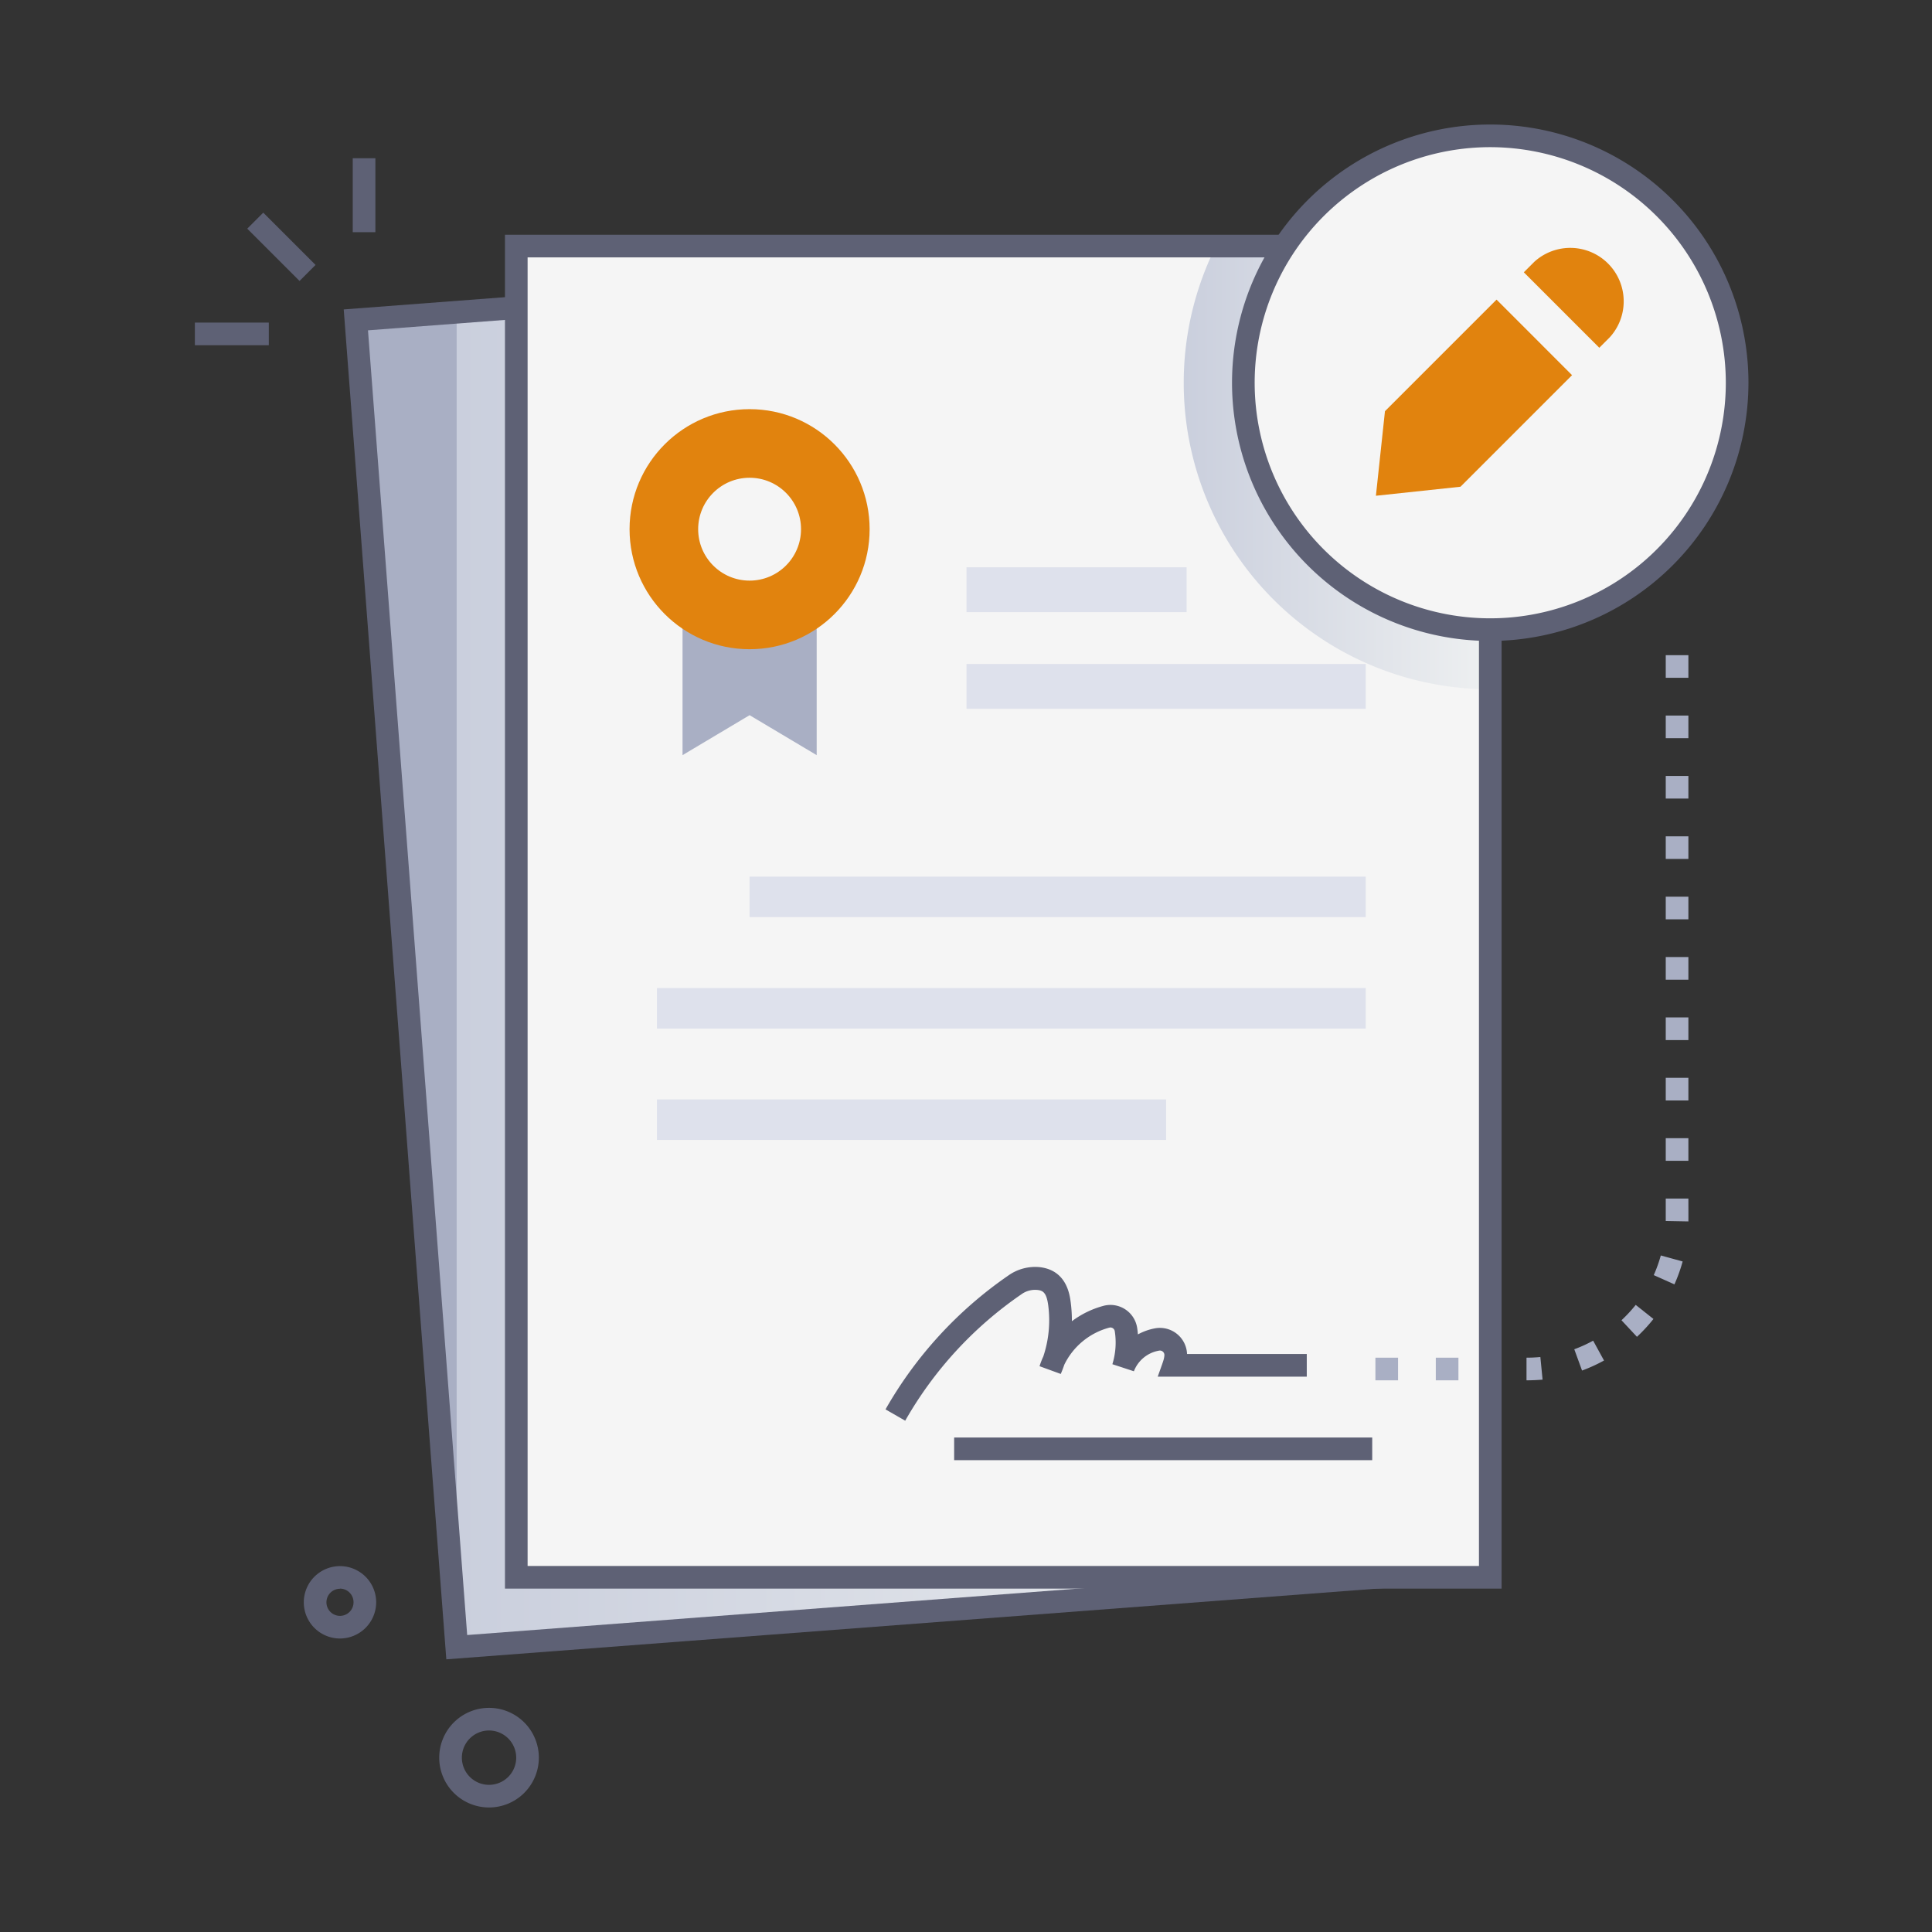 <svg xmlns="http://www.w3.org/2000/svg" xmlns:xlink="http://www.w3.org/1999/xlink" viewBox="0 0 512 512"><rect x="0" y="0" width="512" height="512" fill="#333333" stroke="none"/><defs><style>.cls-1{isolation:isolate;}.cls-2{fill:#a9afc4;}.cls-3,.cls-6{mix-blend-mode:multiply;}.cls-3{fill:url(#linear-gradient);}.cls-4{fill:#5e6175;}.cls-5{fill:#f5f5f5;}.cls-6{fill:url(#linear-gradient-2);}.cls-7{fill:#e1830e;}.cls-8{fill:#dee1ec;}</style><linearGradient id="linear-gradient" x1="121.02" y1="249.49" x2="378.42" y2="249.49" gradientUnits="userSpaceOnUse"><stop offset="0" stop-color="#cacfdd"/><stop offset="1" stop-color="#eef0f1"/></linearGradient><linearGradient id="linear-gradient-2" x1="313.7" y1="123.93" x2="394.94" y2="123.93" xlink:href="#linear-gradient"/></defs><title>Contract</title><g class="cls-1"><g id="Contract"><rect class="cls-2" x="107.3" y="74.49" width="258.11" height="352.76" transform="translate(-18.34 18.64) rotate(-4.35)"/><polygon class="cls-2" points="378.42 416.95 157.28 433.77 121.02 433.77 121.02 82.74 351.67 65.21 378.42 416.95"/><polygon class="cls-3" points="378.42 416.95 157.28 433.77 121.02 433.77 121.02 82.74 351.67 65.21 378.42 416.95"/><path class="cls-4" d="M118.28,439.74,91.09,82,354.44,62l27.2,357.73ZM97.52,87.54,123.81,433.3,375.2,414.19,348.91,68.43Z"/><rect class="cls-5" x="136.82" y="65.21" width="258.11" height="352.76"/><path class="cls-6" d="M394.94,65.21V182.66a81.2,81.2,0,0,1-72.7-117.45Z"/><rect class="cls-4" x="252.86" y="380.96" width="110.79" height="6"/><path class="cls-4" d="M239.89,376.5l-5.22-3a107.69,107.69,0,0,1,32.57-35.49,12.27,12.27,0,0,1,8.41-2.19c7,.87,7.83,7.23,8.1,9.32a36.63,36.63,0,0,1,.31,5,24.44,24.44,0,0,1,8.49-4.11,7.17,7.17,0,0,1,8.81,5.87c.09.57.15,1.15.2,1.73a15.23,15.23,0,0,1,4.49-1.6,7.2,7.2,0,0,1,8.53,6.8h31.73v6h-39.5c1.49-4.22,1.68-4.54,1.77-5.71a1.19,1.19,0,0,0-1.45-1.18,8.72,8.72,0,0,0-6.64,5.46l-5.7-1.87a19.4,19.4,0,0,0,.64-8.71,1.16,1.16,0,0,0-1.38-1,18.54,18.54,0,0,0-12,9.84c-.28.83-.59,1.65-.94,2.45l-5.62-2.05a21.17,21.17,0,0,1,1-2.59A30.31,30.31,0,0,0,277.8,346c-.43-3.28-1.28-4-2.89-4.15a6.21,6.21,0,0,0-4.27,1.18A101.5,101.5,0,0,0,239.89,376.5Z"/><polygon class="cls-2" points="198.65 150.56 180.88 147.15 180.88 200.12 198.65 189.53 216.43 200.12 216.43 147.15 198.65 150.56"/><circle class="cls-7" cx="198.65" cy="140.24" r="31.81"/><circle class="cls-5" cx="198.65" cy="140.24" r="13.63"/><rect class="cls-8" x="256.13" y="175.96" width="105.81" height="11.88"/><rect class="cls-8" x="198.65" y="232.31" width="163.28" height="10.74"/><rect class="cls-8" x="174.09" y="261.84" width="187.84" height="10.74"/><rect class="cls-8" x="174.09" y="291.36" width="134.94" height="10.74"/><rect class="cls-8" x="256.13" y="150.34" width="58.33" height="11.88"/><path class="cls-4" d="M397.94,421H133.82V62.21H397.94Zm-258.12-6H391.94V68.21H139.82Z"/><circle class="cls-5" cx="394.94" cy="101.43" r="65.43"/><path class="cls-4" d="M394.94,169.86a68.43,68.43,0,1,1,68.42-68.43A68.5,68.5,0,0,1,394.94,169.86Zm0-130.86a62.43,62.43,0,1,0,62.42,62.43A62.5,62.5,0,0,0,394.94,39Z"/><polygon class="cls-7" points="367.03 108.97 396.6 79.4 416.61 99.42 387.04 128.99 364.63 131.38 367.03 108.97"/><path class="cls-7" d="M403.83,72.16l2.81-2.81a14.16,14.16,0,0,1,20,20l-2.81,2.81Z"/><path class="cls-2" d="M404.54,365.8v-6c1.23,0,2.46-.06,3.67-.18l.59,6C407.4,365.73,406,365.8,404.54,365.8Zm14.72-2.59-2.06-5.64a36.84,36.84,0,0,0,5-2.28l2.88,5.26A42.29,42.29,0,0,1,419.26,363.21Zm14.55-8.94-4.1-4.39a38.18,38.18,0,0,0,3.77-4.07l4.7,3.73A43.42,43.42,0,0,1,433.81,354.27Zm9.93-13.9-5.48-2.45a37.18,37.18,0,0,0,1.87-5.21l5.79,1.59A42.22,42.22,0,0,1,443.74,340.37Zm3.7-16.68-6-.11c0-.58,0-.36,0-5.95h6C447.45,322.35,447.45,323.09,447.44,323.69Zm0-16.06h-6v-6h6Zm0-16h-6v-6h6Zm0-16h-6v-6h6Zm0-16h-6v-6h6Zm0-16h-6v-6h6Zm0-16h-6v-6h6Zm0-16h-6v-6h6Zm0-16h-6v-6h6Zm0-16h-6v-6h6Z"/><path class="cls-2" d="M386.5,365.8h-6v-6h6Zm-16,0h-6v-6h6Z"/><rect class="cls-4" x="71.57" y="55.6" width="6" height="19.6" transform="translate(-24.4 71.89) rotate(-45)"/><rect class="cls-4" x="51.64" y="85.49" width="19.6" height="6"/><rect class="cls-4" x="93.48" y="41.93" width="6" height="19.6"/><path class="cls-4" d="M90.1,434.22a9.59,9.59,0,1,1,9.59-9.59A9.61,9.61,0,0,1,90.1,434.22Zm0-13.18a3.59,3.59,0,1,0,3.59,3.59A3.6,3.6,0,0,0,90.1,421Z"/><path class="cls-4" d="M129.6,479a13.2,13.2,0,1,1,13.2-13.2A13.21,13.21,0,0,1,129.6,479Zm0-20.4a7.2,7.2,0,1,0,7.2,7.2A7.21,7.21,0,0,0,129.6,458.6Z"/></g></g></svg>
